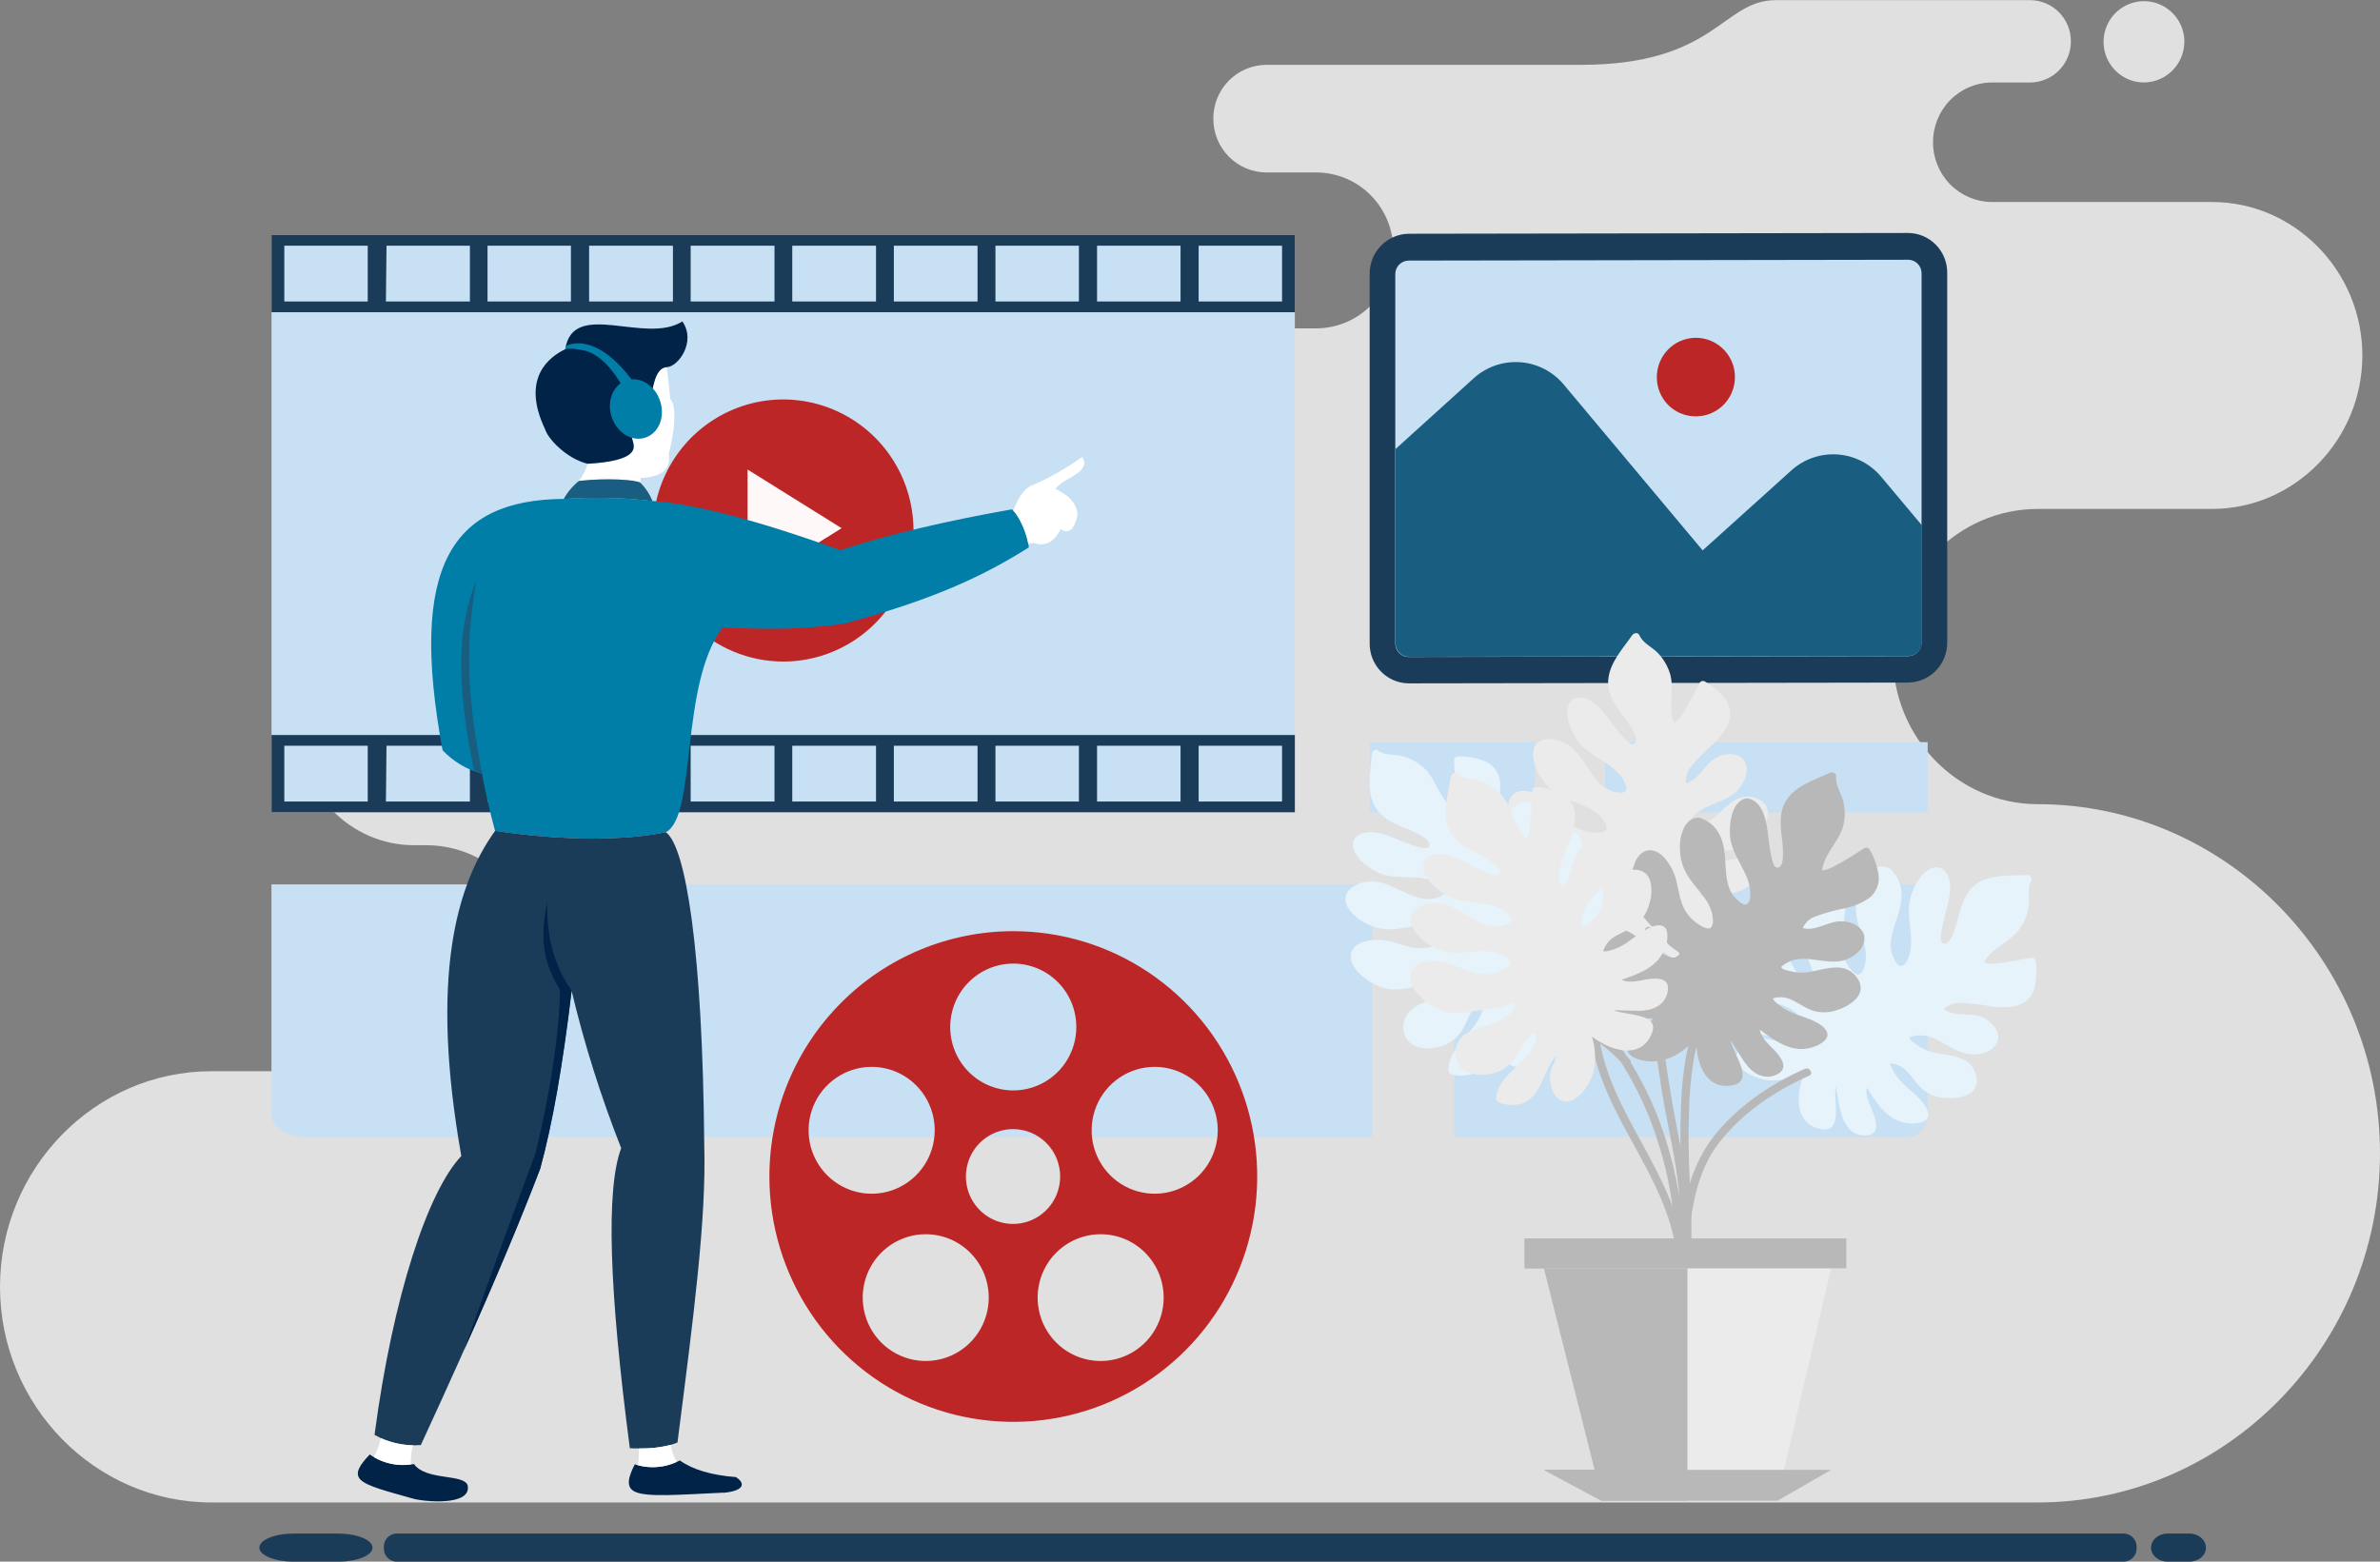 <svg width="320" height="210" viewBox="0 0 320 210" fill="none" xmlns="http://www.w3.org/2000/svg">
<rect x="0" y="0" width="320" height="210" fill="#808080" stroke="none"/>
<g clip-path="url(#clip0_2831_37142)">
<path fill-rule="evenodd" clip-rule="evenodd" d="M291.436 206.224H294.371C295.594 206.224 296.596 207.074 296.596 208.115C296.596 209.171 295.594 210 294.371 210H291.436C290.213 210 289.215 209.15 289.215 208.115C289.215 207.074 290.213 206.224 291.436 206.224Z" fill="#1B3C59"/>
<path fill-rule="evenodd" clip-rule="evenodd" d="M39.457 206.229H45.5C48.02 206.229 50.083 207.074 50.083 208.115C50.083 209.171 48.02 210 45.5 210H39.457C36.932 210 34.869 209.15 34.869 208.115C34.869 207.074 36.932 206.229 39.457 206.229Z" fill="#1B3C59"/>
<path fill-rule="evenodd" clip-rule="evenodd" d="M285.667 206.224H53.186C52.73 206.271 52.311 206.495 52.017 206.848C51.723 207.201 51.577 207.655 51.611 208.115V208.115C51.578 208.573 51.725 209.026 52.019 209.378C52.313 209.73 52.731 209.953 53.186 210H285.667C286.126 209.96 286.552 209.74 286.852 209.387C287.153 209.035 287.304 208.578 287.273 208.115V208.115C287.305 207.651 287.155 207.192 286.854 206.839C286.554 206.485 286.127 206.264 285.667 206.224V206.224Z" fill="#1B3C59"/>
<path fill-rule="evenodd" clip-rule="evenodd" d="M57.459 144.053C61.433 144.014 65.231 142.394 68.021 139.546C70.812 136.699 72.369 132.857 72.352 128.858V128.858C72.369 124.859 70.812 121.016 68.022 118.168C65.231 115.32 61.434 113.699 57.459 113.659H55.663C47.148 113.659 40.176 106.55 40.176 97.857C40.176 89.169 47.148 82.061 55.663 82.061H90.112C90.112 82.061 115.311 80.873 120.141 66.217C124.971 51.561 128.898 44.157 156.58 44.157H177.054C179.797 44.13 182.417 43.013 184.343 41.049C186.269 39.084 187.344 36.433 187.333 33.674V33.674C187.344 30.915 186.269 28.263 184.343 26.299C182.417 24.334 179.797 23.217 177.054 23.19H170.229C168.337 23.171 166.529 22.399 165.2 21.044C163.872 19.688 163.13 17.859 163.137 15.955V15.955C163.128 14.051 163.87 12.221 165.199 10.865C166.528 9.509 168.336 8.738 170.229 8.72H212.516C230.738 8.72 231.541 0.021 238.765 0.021H273.004C274.454 0.037 275.839 0.628 276.857 1.667C277.875 2.706 278.443 4.108 278.438 5.567V5.567C278.439 7.022 277.869 8.419 276.851 9.454C275.834 10.489 274.451 11.077 273.004 11.091H267.78C265.679 11.113 263.671 11.971 262.196 13.477C260.721 14.983 259.897 17.015 259.906 19.129V19.129C259.897 21.243 260.721 23.274 262.196 24.779C263.672 26.284 265.679 27.141 267.78 27.162H297.4C308.524 27.162 317.627 36.452 317.627 47.801C317.627 59.151 308.524 68.44 297.4 68.44H273.98C263.281 68.44 254.525 77.371 254.525 88.293C254.525 99.209 263.281 108.14 273.98 108.14C299.29 108.14 320 129.265 320 155.091C320 180.916 299.29 202.041 273.98 202.041H28.417C12.788 202.041 -2.76006e-05 188.991 -2.76006e-05 173.047C-2.76006e-05 157.103 12.788 144.053 28.417 144.053H57.459V144.053ZM293.699 5.545C293.683 4.468 293.351 3.419 292.745 2.531C292.138 1.642 291.285 0.954 290.29 0.552C289.296 0.151 288.206 0.054 287.158 0.273C286.109 0.493 285.148 1.02 284.396 1.787C283.644 2.555 283.134 3.529 282.931 4.587C282.728 5.645 282.84 6.74 283.253 7.734C283.667 8.729 284.363 9.578 285.255 10.175C286.147 10.772 287.194 11.091 288.265 11.091C288.983 11.085 289.694 10.938 290.355 10.656C291.017 10.374 291.617 9.964 292.121 9.449C292.625 8.934 293.023 8.324 293.293 7.655C293.563 6.985 293.699 6.268 293.693 5.545H293.699Z" fill="#E0E0E0"/>
<path d="M174.098 31.598H36.507V109.228H174.098V31.598Z" fill="#C8E0F4"/>
<path d="M206.4 99.795H184.157V109.223H206.4V99.795Z" fill="#C8E0F4"/>
<path fill-rule="evenodd" clip-rule="evenodd" d="M184.498 118.929H36.497V149.788C36.497 151.499 38.523 152.893 41.001 152.893H184.498V118.929Z" fill="#C8E0F4"/>
<path d="M259.181 99.795H215.823V109.223H259.181V99.795Z" fill="#C8E0F4"/>
<path fill-rule="evenodd" clip-rule="evenodd" d="M259.182 118.929H195.497V152.893H256.62C258.027 152.893 259.182 151.499 259.182 149.788V118.929Z" fill="#C8E0F4"/>
<path fill-rule="evenodd" clip-rule="evenodd" d="M189.364 31.434L256.604 31.329C258.005 31.352 259.34 31.933 260.316 32.945C261.292 33.957 261.83 35.316 261.811 36.726V86.37C261.828 87.782 261.291 89.142 260.315 90.157C259.34 91.172 258.006 91.758 256.604 91.789L189.364 91.894C187.963 91.871 186.628 91.29 185.652 90.278C184.676 89.266 184.138 87.907 184.157 86.497V36.853C184.14 35.441 184.677 34.081 185.653 33.066C186.628 32.051 187.962 31.465 189.364 31.434V31.434Z" fill="#1B3C59"/>
<path fill-rule="evenodd" clip-rule="evenodd" d="M189.365 35.041C188.89 35.052 188.439 35.251 188.109 35.594C187.779 35.937 187.596 36.397 187.601 36.874V86.518C187.596 86.995 187.779 87.454 188.109 87.796C188.44 88.138 188.891 88.336 189.365 88.345L256.604 88.234C257.077 88.222 257.527 88.023 257.856 87.68C258.185 87.337 258.367 86.878 258.362 86.402V36.758C258.367 36.282 258.185 35.823 257.855 35.481C257.526 35.139 257.077 34.941 256.604 34.93L189.365 35.041Z" fill="#C8E0F4"/>
<path fill-rule="evenodd" clip-rule="evenodd" d="M228.927 74.012L210.264 51.73C209.536 50.854 208.64 50.135 207.629 49.615C206.618 49.096 205.513 48.787 204.381 48.707C203.249 48.627 202.112 48.778 201.039 49.151C199.966 49.523 198.979 50.109 198.137 50.875L187.637 60.381V86.497C187.633 86.974 187.816 87.433 188.146 87.775C188.476 88.117 188.927 88.315 189.401 88.324L256.64 88.213C257.114 88.201 257.563 88.002 257.892 87.659C258.221 87.316 258.403 86.857 258.399 86.381V70.637L252.95 64.136C252.222 63.26 251.326 62.541 250.316 62.022C249.306 61.502 248.202 61.193 247.07 61.114C245.938 61.034 244.802 61.184 243.729 61.557C242.657 61.929 241.67 62.515 240.828 63.281L228.927 74.012Z" fill="#195D80"/>
<path d="M174.098 31.598H36.507V41.986H174.098V31.598Z" fill="#1B3C59"/>
<path d="M174.098 98.839H36.507V109.228H174.098V98.839Z" fill="#1B3C59"/>
<path fill-rule="evenodd" clip-rule="evenodd" d="M38.229 33.04H49.443V40.544H38.229V33.04ZM161.163 33.04H172.376V40.544H161.163V33.04V33.04ZM147.514 33.04H158.727V40.544H147.503V33.04H147.514ZM133.864 33.04H145.062V40.544H133.843V33.04H133.864ZM120.215 33.04H131.433V40.544H120.183V33.04H120.215ZM106.565 33.04H117.784V40.544H106.523V33.04H106.565ZM92.916 33.04H104.135V40.544H92.863V33.04H92.916ZM79.266 33.04H90.48V40.544H79.209V33.04H79.266ZM65.617 33.04H76.762V40.544H65.549V33.04H65.617ZM51.968 33.04H63.181V40.544H51.889L51.968 33.04Z" fill="#C8E0F4"/>
<path fill-rule="evenodd" clip-rule="evenodd" d="M38.229 100.281H49.443V107.786H38.229V100.281ZM161.163 100.281H172.376V107.786H161.163V100.281V100.281ZM147.514 100.281H158.727V107.786H147.503V100.281H147.514ZM133.864 100.281H145.062V107.786H133.843V100.281H133.864ZM120.215 100.281H131.433V107.786H120.183V100.281H120.215ZM106.565 100.281H117.784V107.786H106.523V100.281H106.565ZM92.916 100.281H104.135V107.786H92.863V100.281H92.916ZM79.266 100.281H90.48V107.786H79.209V100.281H79.266ZM65.617 100.281H76.762V107.786H65.549V100.281H65.617ZM51.968 100.281H63.181V107.786H51.889L51.968 100.281Z" fill="#C8E0F4"/>
<path fill-rule="evenodd" clip-rule="evenodd" d="M105.305 88.963C108.77 88.963 112.157 87.93 115.038 85.993C117.919 84.057 120.164 81.304 121.49 78.084C122.816 74.864 123.163 71.32 122.487 67.901C121.811 64.483 120.143 61.343 117.693 58.878C115.243 56.413 112.121 54.735 108.723 54.055C105.325 53.375 101.802 53.724 98.601 55.058C95.4 56.392 92.664 58.65 90.739 61.549C88.814 64.447 87.787 67.854 87.787 71.34C87.796 76.011 89.645 80.488 92.928 83.791C96.212 87.094 100.662 88.954 105.305 88.963V88.963Z" fill="#BD2626"/>
<path fill-rule="evenodd" clip-rule="evenodd" d="M100.512 63.138L113.159 71.028L100.512 78.918V63.138Z" fill="#FFF8F8"/>
<path fill-rule="evenodd" clip-rule="evenodd" d="M59.506 100.889C54.908 76.024 60.751 67.22 75.781 67.088C79.76 66.816 83.756 66.908 87.719 67.363C93.131 67.743 101.772 69.903 112.986 73.991C119.286 71.905 127.302 70.035 136.059 68.493C136.962 69.201 138.159 71.799 138.332 73.611C130.924 78.311 123.711 81.068 113.448 83.888C107.201 84.664 104.969 84.643 97.132 84.416C91.357 92.143 93.724 109.677 89.53 111.916C84.102 113.036 75.949 113.136 66.562 111.731C65.89 109.259 65.26 106.492 64.798 104.041C62.78 103.5 60.949 102.409 59.506 100.889V100.889Z" fill="#007EA7"/>
<path fill-rule="evenodd" clip-rule="evenodd" d="M86.102 64.907C85.44 64.516 81.671 64.242 77.844 64.669C78.366 63.978 78.761 63.198 79.009 62.367C85.834 61.971 85.309 60.254 85.125 59.457C84.102 55.712 83.493 53.352 84.564 52.354C85.034 52.611 85.438 52.977 85.742 53.421C86.046 53.865 86.241 54.375 86.312 54.91C86.758 54.693 87.33 54.382 87.44 53.927C87.734 52.491 87.965 49.47 89.629 49.37C89.834 50.727 89.992 52.158 90.112 53.674C90.984 54.519 90.805 57.577 89.908 61.068C90.258 63.078 89.003 64.147 86.144 64.273L86.102 64.907Z" fill="white"/>
<path fill-rule="evenodd" clip-rule="evenodd" d="M85.125 59.457C85.304 60.239 85.808 61.971 79.009 62.367C76.054 61.633 73.623 58.902 73.298 57.74C69.98 50.79 73.906 47.97 76.001 46.956C77.051 40.17 86.753 46.401 91.751 43.222C93.651 45.984 91.157 49.343 89.651 49.37C87.976 49.47 87.755 52.491 87.462 53.927C87.351 54.403 86.779 54.693 86.333 54.91C86.262 54.375 86.067 53.865 85.763 53.421C85.459 52.977 85.055 52.611 84.585 52.353C83.493 53.352 84.102 55.712 85.125 59.457Z" fill="#012348"/>
<path fill-rule="evenodd" clip-rule="evenodd" d="M85.968 57.111L87.645 55.337C81.566 44.108 76.587 46.182 76.082 46.547C76.072 46.564 76.01 46.983 76 47C76.508 46.743 77.285 46.951 78.07 47.041C83.036 47.609 85.968 57.111 85.968 57.111Z" fill="#007EA7"/>
<path fill-rule="evenodd" clip-rule="evenodd" d="M89.519 111.905C92.212 113.796 94.47 127.834 94.69 154.024C94.979 163.852 93.283 176.865 91.089 193.977C89.304 194.748 86.679 194.853 84.684 194.748C81.902 173.512 81.445 159.954 83.519 154.393C80.798 147.499 78.568 140.418 76.846 133.205C75.653 143.267 74.242 151.253 72.615 157.161C69.007 166.618 63.662 179.004 56.582 194.32C54.418 194.499 52.249 194.023 50.356 192.952C52.834 174.214 57.569 160.134 62.026 155.455C57.784 131.509 61.312 119.014 66.573 111.72C75.959 113.125 84.112 113.025 89.519 111.905Z" fill="#1B3C59"/>
<path fill-rule="evenodd" clip-rule="evenodd" d="M97.278 200.721C91.089 201.011 87.052 201.344 85.409 200.615C84.096 200.029 84.464 198.64 85.346 196.918C86.339 197.242 87.387 197.362 88.428 197.272C89.468 197.181 90.48 196.881 91.404 196.39C93.154 197.633 95.668 198.379 98.948 198.629C100.386 199.559 99.882 200.504 97.278 200.742V200.721ZM55.522 201.524C52.078 200.541 49.411 199.892 48.497 198.999C47.584 198.107 48.429 196.939 49.715 195.587C50.571 196.189 51.538 196.612 52.558 196.832C53.578 197.053 54.633 197.066 55.658 196.871C57.233 199.126 62.362 198.175 62.871 199.723C63.496 202.596 56.886 201.93 55.522 201.524Z" fill="#012348"/>
<path fill-rule="evenodd" clip-rule="evenodd" d="M64.068 77.978C62.388 87.553 62.971 94.091 64.808 104.031C64.457 103.925 64.115 103.809 63.758 103.688C61.354 92.111 61.391 84.627 64.068 77.978Z" fill="#195D80"/>
<path fill-rule="evenodd" clip-rule="evenodd" d="M75.308 133.178C73.466 130.01 72.358 127.137 73.581 121.2C73.441 125.908 74.537 129.909 76.867 133.205C75.674 143.267 74.263 151.253 72.636 157.161C70.085 163.85 66.667 171.998 62.383 181.603C65.915 171.621 69.115 162.801 71.985 155.143C74.033 146.693 75.14 139.372 75.308 133.178Z" fill="#012348"/>
<path fill-rule="evenodd" clip-rule="evenodd" d="M55.532 194.367C55.289 195.198 55.194 196.065 55.249 196.929C53.527 197.167 51.776 196.822 50.272 195.946C50.694 195.143 51.01 194.287 51.212 193.401C52.578 193.994 54.044 194.322 55.532 194.367V194.367ZM85.781 197.034C85.869 196.286 85.906 195.533 85.892 194.779C87.34 194.814 88.786 194.652 90.191 194.299C90.29 195.112 90.57 195.891 91.01 196.58C89.372 197.337 87.524 197.498 85.781 197.034V197.034Z" fill="white"/>
<path fill-rule="evenodd" clip-rule="evenodd" d="M77.844 64.669C77.01 65.338 76.313 66.163 75.791 67.099C79.77 66.826 83.766 66.918 87.729 67.373C87.358 66.449 86.805 65.61 86.102 64.907C85.44 64.516 81.671 64.242 77.844 64.669Z" fill="#195D80"/>
<path fill-rule="evenodd" clip-rule="evenodd" d="M136.242 68.672C136.991 66.652 137.908 65.484 138.993 65.171C141.272 64.163 143.442 62.925 145.471 61.474C146.227 62.407 145.624 63.375 143.66 64.379C142.993 64.719 142.392 65.177 141.886 65.731C143.923 66.699 144.913 67.921 144.857 69.396C144.568 70.537 144.201 71.186 143.76 71.355C143.572 71.447 143.358 71.472 143.154 71.426C142.95 71.38 142.767 71.266 142.636 71.102C141.529 73.325 140.096 73.415 138.962 72.993C138.641 73.061 138.536 73.088 138.258 73.162C137.99 71.54 137.051 69.486 136.242 68.672Z" fill="white"/>
<path fill-rule="evenodd" clip-rule="evenodd" d="M227.882 55.987C228.925 56.014 229.952 55.729 230.832 55.166C231.713 54.604 232.407 53.791 232.826 52.83C233.245 51.869 233.37 50.804 233.186 49.772C233.001 48.739 232.514 47.785 231.789 47.032C231.063 46.279 230.13 45.76 229.11 45.542C228.09 45.324 227.028 45.416 226.061 45.807C225.093 46.199 224.263 46.871 223.677 47.739C223.091 48.606 222.775 49.63 222.769 50.679C222.749 52.065 223.277 53.401 224.235 54.397C225.194 55.391 226.505 55.963 227.882 55.987Z" fill="#BD2626"/>
<path fill-rule="evenodd" clip-rule="evenodd" d="M136.242 125.219C142.728 125.219 149.069 127.154 154.462 130.78C159.855 134.405 164.059 139.558 166.541 145.586C169.023 151.615 169.673 158.248 168.407 164.648C167.142 171.048 164.018 176.927 159.432 181.541C154.845 186.155 149.002 189.297 142.64 190.57C136.278 191.843 129.684 191.19 123.692 188.693C117.699 186.195 112.577 181.967 108.974 176.541C105.37 171.116 103.447 164.737 103.447 158.212C103.447 153.879 104.295 149.589 105.943 145.586C107.591 141.583 110.007 137.946 113.052 134.883C116.098 131.819 119.713 129.389 123.692 127.731C127.671 126.073 131.935 125.219 136.242 125.219V125.219ZM136.242 151.837C134.987 151.83 133.759 152.198 132.712 152.893C131.665 153.589 130.847 154.582 130.362 155.747C129.877 156.911 129.746 158.194 129.986 159.432C130.227 160.671 130.827 161.811 131.712 162.706C132.596 163.601 133.725 164.212 134.956 164.461C136.186 164.71 137.462 164.586 138.622 164.104C139.782 163.623 140.773 162.806 141.471 161.757C142.169 160.708 142.542 159.474 142.542 158.212C142.543 156.527 141.881 154.91 140.7 153.716C139.52 152.521 137.917 151.846 136.242 151.837ZM117.201 143.466C115.524 143.465 113.884 143.965 112.489 144.902C111.094 145.838 110.006 147.17 109.364 148.729C108.722 150.288 108.553 152.003 108.88 153.658C109.207 155.313 110.015 156.834 111.201 158.027C112.387 159.22 113.898 160.032 115.543 160.361C117.188 160.69 118.893 160.521 120.443 159.875C121.992 159.228 123.316 158.134 124.248 156.731C125.179 155.328 125.675 153.678 125.674 151.99C125.674 149.73 124.782 147.562 123.193 145.963C121.604 144.364 119.448 143.466 117.201 143.466V143.466ZM124.467 165.97C122.791 165.97 121.153 166.47 119.759 167.406C118.366 168.343 117.28 169.674 116.639 171.232C115.997 172.79 115.83 174.503 116.157 176.157C116.483 177.81 117.29 179.329 118.475 180.521C119.66 181.713 121.17 182.525 122.814 182.854C124.457 183.183 126.161 183.014 127.709 182.369C129.258 181.724 130.581 180.631 131.512 179.23C132.443 177.828 132.94 176.18 132.94 174.494C132.94 172.233 132.047 170.065 130.458 168.467C128.869 166.868 126.714 165.97 124.467 165.97ZM147.986 165.97C146.31 165.97 144.672 166.47 143.278 167.406C141.885 168.343 140.799 169.674 140.158 171.232C139.516 172.79 139.349 174.503 139.676 176.157C140.002 177.81 140.809 179.329 141.994 180.521C143.179 181.713 144.689 182.525 146.333 182.854C147.976 183.183 149.68 183.014 151.228 182.369C152.777 181.724 154.1 180.631 155.031 179.23C155.962 177.828 156.459 176.18 156.459 174.494C156.459 172.233 155.566 170.065 153.977 168.467C152.388 166.868 150.233 165.97 147.986 165.97ZM155.252 143.466C153.574 143.466 151.935 143.967 150.541 144.904C149.146 145.842 148.06 147.174 147.418 148.733C146.776 150.292 146.609 152.007 146.936 153.662C147.264 155.316 148.072 156.836 149.258 158.029C150.445 159.221 151.956 160.033 153.601 160.362C155.246 160.69 156.951 160.521 158.5 159.874C160.049 159.228 161.373 158.134 162.304 156.73C163.235 155.327 163.731 153.678 163.73 151.99C163.73 150.871 163.511 149.762 163.084 148.727C162.658 147.693 162.034 146.753 161.246 145.961C160.459 145.17 159.524 144.542 158.496 144.114C157.467 143.686 156.365 143.466 155.252 143.466V143.466ZM136.242 129.577C134.565 129.576 132.925 130.075 131.53 131.012C130.135 131.949 129.047 133.281 128.405 134.839C127.763 136.398 127.594 138.114 127.921 139.769C128.248 141.424 129.056 142.944 130.242 144.137C131.428 145.33 132.939 146.143 134.584 146.471C136.229 146.8 137.934 146.631 139.484 145.985C141.033 145.339 142.357 144.245 143.289 142.841C144.22 141.438 144.716 139.788 144.715 138.101C144.715 135.84 143.823 133.672 142.234 132.073C140.644 130.475 138.489 129.577 136.242 129.577Z" fill="#BD2626"/>
<path fill-rule="evenodd" clip-rule="evenodd" d="M231.814 93.796C231.091 92.934 230.222 92.208 229.247 91.651C229.186 91.613 229.118 91.588 229.047 91.578C228.976 91.567 228.903 91.572 228.834 91.59C228.765 91.609 228.7 91.642 228.644 91.687C228.587 91.732 228.541 91.788 228.507 91.852C227.777 93.225 227.105 94.614 226.271 95.913C226.004 96.384 225.664 96.809 225.263 97.17C225.212 97.201 225.16 97.228 225.105 97.25C225.041 97.146 224.992 97.034 224.958 96.917C224.313 94.915 225.105 92.766 224.586 90.743C224.269 89.628 223.681 88.609 222.874 87.78C222.045 86.941 220.937 86.544 220.412 85.404C220.381 85.33 220.33 85.266 220.265 85.219C220.201 85.173 220.124 85.145 220.044 85.14H219.934C219.84 85.149 219.748 85.178 219.666 85.225C219.584 85.273 219.512 85.337 219.457 85.414C218.265 87.141 216.58 88.937 216.27 91.108C215.981 93.025 217.01 94.63 218.123 96.088C218.669 96.794 219.16 97.541 219.593 98.322C219.819 98.744 220.218 99.515 219.803 99.954C219.388 100.392 218.711 99.61 218.365 99.246C217.68 98.497 217.044 97.705 216.459 96.875C215.451 95.517 213.834 93.5 211.944 93.859C211.109 94.023 210.773 94.915 210.726 95.644C210.658 96.875 211.251 98.163 211.834 99.167C213.167 101.464 215.876 102.124 217.609 103.983C218.002 104.39 219.105 105.853 218.475 106.455C218.254 106.656 217.745 106.592 217.488 106.561C216.819 106.466 216.182 106.212 215.629 105.821C213.666 104.295 212.952 101.654 210.905 100.207C210.42 99.859 209.87 99.613 209.288 99.483C208.706 99.353 208.104 99.343 207.519 99.452C207.104 99.574 206.743 99.833 206.491 100.186C206.24 100.539 206.114 100.967 206.133 101.401C206.162 102.487 206.503 103.542 207.114 104.437C207.719 105.47 208.58 106.327 209.613 106.925C211.687 108.119 214.338 108.277 215.698 110.448C215.814 110.595 215.901 110.764 215.952 110.946C216.003 111.127 216.019 111.317 215.997 111.504C215.923 111.784 215.524 111.879 215.293 111.926C214.12 112.081 212.928 111.85 211.897 111.266C210.763 110.669 209.944 109.566 209.078 108.652C208.215 107.664 207.106 106.926 205.865 106.513C204.925 106.217 203.765 106.265 203.182 107.142C202.599 108.018 202.741 109.032 202.962 109.914C203.282 111.103 203.873 112.201 204.689 113.12C205.545 114.113 206.878 114.662 208.085 115.074C209.293 115.486 210.632 115.766 211.865 116.22C212.164 116.348 212.481 116.428 212.805 116.458C213.185 116.462 213.565 116.5 213.939 116.569C214.259 116.648 214.049 116.991 213.939 117.213C213.687 117.778 212.889 117.741 212.364 117.778C211.839 117.815 211.393 117.952 210.899 117.952C210.336 117.929 209.774 117.865 209.219 117.762C208.121 117.501 206.978 117.49 205.875 117.731C205.362 117.914 204.908 118.232 204.559 118.653C204.211 119.074 203.982 119.582 203.896 120.123C203.502 122.357 205.996 123.725 207.833 124.01C208.977 124.179 210.143 123.946 211.136 123.35C212.417 122.621 213.425 121.554 214.91 121.364C214.957 121.656 214.922 121.954 214.809 122.227C214.695 122.499 214.509 122.735 214.27 122.906C213.471 123.47 212.584 123.895 211.645 124.163C209.928 124.813 207.398 125.394 206.479 127.184C206.417 127.288 206.392 127.411 206.41 127.531C206.427 127.651 206.485 127.762 206.574 127.844C207.339 128.67 208.368 129.199 209.482 129.339C210.439 129.349 211.373 129.041 212.138 128.462C213.514 127.533 214.705 126.101 216.259 125.457C215.992 125.855 215.65 126.196 215.251 126.46C214.518 127.065 214.024 127.914 213.86 128.853C213.54 130.284 214.028 131.842 215.703 131.842C216.631 131.772 217.523 131.457 218.291 130.928C219.149 130.385 219.868 129.647 220.391 128.774C221.04 127.69 221.467 126.487 221.646 125.235C223.042 127.971 226.076 130.833 228.943 128.473C231.394 126.445 227.368 124.887 225.793 123.302C226.103 123.44 226.407 123.598 226.701 123.741C227.525 124.163 228.334 124.638 229.2 124.998C230.817 125.658 232.633 125.594 233.605 123.915C234.439 122.484 232.702 121.802 231.641 121.491C230.775 121.221 229.153 120.963 228.528 120.075C230.665 120.297 233.048 120.577 234.886 119.32C235.72 118.755 236.723 117.683 236.823 116.616C236.912 115.766 235.972 115.449 235.3 115.386C233.484 115.201 231.709 116.014 229.883 115.956C229.443 115.943 229.005 115.89 228.575 115.798C228.411 115.761 228.251 115.708 228.098 115.639C228.045 115.607 227.982 115.576 227.94 115.544C227.953 115.509 227.973 115.477 227.998 115.449C228.169 115.267 228.363 115.109 228.575 114.979C229.029 114.677 229.551 114.495 230.093 114.451C231.142 114.324 232.192 114.451 233.274 114.277C234.434 114.038 235.476 113.404 236.224 112.481C236.99 111.691 237.503 110.688 237.699 109.603C237.815 108.472 237.143 107.733 236.125 107.337C233.347 106.281 231.725 109.164 229.751 110.469C229.206 110.805 228.618 111.064 228.003 111.24C227.762 111.303 227.042 111.557 226.806 111.367C226.664 111.24 227.142 110.485 227.226 110.342C227.616 109.721 228.159 109.212 228.801 108.863C230.45 107.902 232.476 107.622 233.773 106.112C234.634 105.119 235.306 103.439 234.471 102.24C233.636 101.042 231.599 101.295 230.481 102.05C229.074 102.996 228.381 104.886 226.675 105.325C226.629 104.918 226.669 104.506 226.792 104.115C226.915 103.725 227.118 103.365 227.389 103.059C228.229 102.058 229.143 101.122 230.124 100.26C231.089 99.426 231.869 98.397 232.413 97.239C232.628 96.664 232.686 96.041 232.581 95.435C232.476 94.829 232.211 94.263 231.814 93.796V93.796Z" fill="#EBEBEB"/>
<path fill-rule="evenodd" clip-rule="evenodd" d="M273.619 132.613C273.839 131.509 273.871 130.375 273.713 129.26C273.69 129.115 273.612 128.985 273.495 128.898C273.379 128.81 273.233 128.771 273.088 128.79C271.571 129.075 270.059 129.386 268.526 129.545C267.995 129.622 267.454 129.612 266.925 129.513C266.871 129.497 266.818 129.476 266.768 129.45C266.765 129.439 266.765 129.428 266.768 129.418C266.806 129.306 266.861 129.201 266.93 129.106C268.096 127.342 270.259 126.651 271.519 124.982C272.199 124.051 272.63 122.96 272.768 121.813C272.92 120.63 272.537 119.516 273.109 118.396C273.319 117.989 272.889 117.625 272.511 117.657C270.411 117.783 267.98 117.561 266.085 118.634C264.411 119.611 263.796 121.433 263.334 123.197C263.129 124.065 262.859 124.916 262.526 125.742C262.326 126.186 261.959 126.973 261.371 126.909C260.783 126.846 260.967 125.853 261.03 125.325C261.197 124.322 261.421 123.329 261.702 122.352C262.122 120.73 262.752 118.201 261.261 116.922C260.62 116.394 259.728 116.643 259.103 117.081C258.121 117.773 257.47 119.03 257.05 120.118C256.084 122.605 257.245 125.151 256.877 127.67C256.798 128.251 256.352 130.009 255.475 129.888C255.181 129.856 254.919 129.397 254.788 129.164C254.442 128.581 254.243 127.921 254.21 127.242C254.21 124.76 255.822 122.558 255.67 120.038C255.606 118.826 255.071 117.688 254.179 116.87C253.821 116.621 253.392 116.498 252.958 116.521C252.524 116.544 252.109 116.711 251.78 116.996C250.949 117.689 250.33 118.605 249.995 119.637C249.566 120.76 249.432 121.975 249.606 123.165C249.958 125.526 251.465 127.696 250.619 130.147C250.576 130.329 250.496 130.501 250.386 130.652C250.277 130.803 250.138 130.931 249.979 131.029C249.716 131.156 249.401 130.902 249.213 130.744C248.37 129.91 247.817 128.824 247.638 127.649C247.412 126.371 247.753 125.05 247.937 123.793C248.167 122.497 248.059 121.163 247.622 119.922C247.27 119.009 246.519 118.132 245.464 118.206C244.493 118.269 243.721 119.024 243.165 119.79C242.435 120.775 241.946 121.918 241.737 123.128C241.485 124.417 241.873 125.816 242.304 127.026C242.734 128.235 243.354 129.45 243.753 130.722C243.832 131.041 243.963 131.345 244.141 131.62C244.38 131.919 244.589 132.241 244.766 132.581C244.902 132.893 244.509 132.925 244.241 132.988C243.653 133.115 243.191 132.46 242.808 132.08C242.425 131.699 242.083 131.42 241.758 131.023C241.427 130.564 241.13 130.08 240.871 129.576C240.319 128.599 239.752 127.564 238.818 126.904C238.36 126.61 237.831 126.445 237.288 126.428C236.744 126.412 236.206 126.543 235.731 126.809C233.736 127.892 234.214 130.707 235.133 132.344C235.715 133.348 236.618 134.124 237.694 134.546C239.065 135.074 240.508 135.238 241.574 136.31C241.375 136.518 241.123 136.668 240.845 136.742C240.568 136.817 240.275 136.813 239.999 136.733C239.056 136.469 238.167 136.038 237.374 135.46C235.799 134.514 233.794 132.867 231.825 133.257C231.707 133.271 231.596 133.325 231.512 133.411C231.428 133.496 231.376 133.608 231.363 133.728C231.191 134.845 231.416 135.988 231.998 136.954C232.587 137.714 233.405 138.261 234.329 138.512C235.904 139.04 237.757 139.077 239.222 139.896C238.747 139.948 238.267 139.894 237.815 139.738C236.893 139.528 235.926 139.663 235.096 140.118C233.773 140.746 232.865 142.098 233.888 143.419C234.521 144.109 235.323 144.619 236.214 144.897C237.166 145.25 238.189 145.37 239.196 145.246C240.442 145.083 241.644 144.676 242.734 144.047C241.459 146.852 241.107 151.003 244.724 151.821C247.821 152.481 246.54 148.346 246.798 146.096C246.892 146.424 246.955 146.772 247.018 147.084C247.197 148.013 247.328 148.943 247.585 149.835C248.073 151.536 249.239 152.92 251.144 152.656C252.793 152.418 252.247 150.638 251.832 149.603C251.507 148.753 250.724 147.29 251.018 146.249C252.163 148.108 253.418 150.136 255.533 150.828C256.483 151.129 257.953 151.256 258.846 150.686C259.576 150.216 259.234 149.286 258.846 148.721C257.864 147.163 256.137 146.265 255.05 144.771C254.784 144.423 254.554 144.05 254.363 143.656C254.286 143.506 254.224 143.349 254.179 143.186C254.179 143.139 254.179 143.044 254.179 142.996C254.21 142.994 254.242 142.994 254.273 142.996C254.521 143.023 254.764 143.08 254.998 143.165C255.519 143.334 255.991 143.632 256.368 144.031C257.108 144.787 257.665 145.716 258.468 146.44C259.37 147.21 260.513 147.638 261.696 147.649C262.782 147.77 263.879 147.562 264.846 147.052C265.791 146.455 265.965 145.468 265.644 144.412C264.762 141.581 261.507 142.083 259.266 141.327C258.671 141.096 258.108 140.789 257.591 140.414C257.381 140.255 256.741 139.849 256.746 139.547C256.746 139.378 257.633 139.268 257.796 139.252C258.511 139.171 259.235 139.278 259.896 139.563C261.665 140.287 263.14 141.708 265.146 141.797C266.453 141.861 268.175 141.359 268.595 139.944C269.015 138.528 267.545 137.113 266.28 136.685C264.678 136.157 262.762 136.764 261.355 135.713C261.641 135.42 261.987 135.193 262.368 135.046C262.75 134.899 263.158 134.837 263.565 134.863C264.872 134.909 266.174 135.05 267.461 135.285C268.703 135.542 269.986 135.52 271.22 135.222C271.821 135.055 272.365 134.723 272.789 134.262C273.213 133.801 273.5 133.23 273.619 132.613V132.613Z" fill="#E6F3FA"/>
<path fill-rule="evenodd" clip-rule="evenodd" d="M199.318 102.235C198.261 101.864 197.146 101.685 196.027 101.707C195.884 101.715 195.749 101.778 195.652 101.884C195.554 101.989 195.5 102.128 195.502 102.272C195.581 103.814 195.722 105.372 195.67 106.914C195.677 107.451 195.599 107.986 195.439 108.499C195.439 108.499 195.376 108.594 195.355 108.636C195.239 108.595 195.132 108.532 195.04 108.451C193.465 107.067 193.04 104.818 191.559 103.355C190.718 102.565 189.695 101.997 188.583 101.702C187.438 101.401 186.283 101.638 185.249 100.931C184.882 100.661 184.462 101.057 184.435 101.432C184.299 103.545 183.779 105.948 184.619 107.96C185.354 109.756 187.065 110.601 188.761 111.298C189.592 111.599 190.394 111.977 191.155 112.428C191.575 112.682 192.31 113.152 192.168 113.722C192.026 114.292 191.05 114.002 190.593 113.859C189.622 113.563 188.668 113.211 187.737 112.803C186.189 112.175 183.779 111.261 182.335 112.549C181.711 113.146 181.858 114.06 182.209 114.72C182.766 115.776 183.931 116.611 184.955 117.176C187.27 118.433 189.932 117.614 192.383 118.306C192.935 118.449 194.625 119.125 194.389 119.975C194.305 120.26 193.838 120.477 193.591 120.572C192.974 120.85 192.295 120.959 191.622 120.889C189.16 120.603 187.197 118.718 184.698 118.528C183.5 118.453 182.32 118.849 181.406 119.632C181.113 119.954 180.936 120.366 180.902 120.801C180.869 121.237 180.982 121.671 181.222 122.035C181.811 122.946 182.637 123.677 183.611 124.147C184.658 124.715 185.835 124.997 187.023 124.966C189.412 124.918 191.748 123.677 194.048 124.839C194.4 124.978 194.686 125.248 194.846 125.594C194.924 125.879 194.636 126.165 194.452 126.318C193.523 127.056 192.385 127.476 191.202 127.517C189.927 127.58 188.661 127.073 187.449 126.73C186.201 126.333 184.871 126.278 183.595 126.571C182.645 126.793 181.684 127.422 181.621 128.488C181.558 129.465 182.209 130.347 182.86 130.976C183.736 131.834 184.801 132.471 185.968 132.835C187.207 133.242 188.646 133.02 189.879 132.756C191.113 132.492 192.415 132.016 193.712 131.795C194.034 131.746 194.347 131.65 194.641 131.509C194.968 131.297 195.321 131.128 195.691 131.008C195.995 130.913 195.985 131.293 196.016 131.536C196.079 132.148 195.371 132.544 194.966 132.84C194.562 133.136 194.21 133.506 193.796 133.754C193.304 134.026 192.792 134.258 192.263 134.446C191.239 134.889 190.137 135.312 189.375 136.162C189.026 136.582 188.797 137.089 188.713 137.63C188.629 138.17 188.692 138.724 188.898 139.231C189.706 141.343 192.536 141.243 194.273 140.519C195.34 140.081 196.219 139.279 196.757 138.254C197.486 136.965 197.806 135.534 198.988 134.604C199.175 134.828 199.295 135.1 199.335 135.39C199.375 135.68 199.333 135.975 199.213 136.241C198.829 137.141 198.296 137.97 197.638 138.692C196.489 140.128 194.63 141.919 194.746 143.947C194.753 144.068 194.797 144.183 194.873 144.278C194.948 144.372 195.05 144.441 195.166 144.475C196.248 144.774 197.398 144.69 198.426 144.237C199.25 143.757 199.891 143.013 200.248 142.125C200.962 140.63 201.25 138.776 202.243 137.419C202.224 137.899 202.108 138.37 201.901 138.803C201.581 139.701 201.592 140.685 201.933 141.575C202.384 142.959 203.602 144.026 205.041 143.16C205.798 142.621 206.402 141.893 206.794 141.047C207.255 140.136 207.5 139.129 207.508 138.106C207.508 136.836 207.256 135.579 206.768 134.409C209.366 136.046 213.43 136.928 214.685 133.405C215.734 130.416 211.493 131.171 209.314 130.622C209.65 130.575 209.991 130.543 210.322 130.527C211.251 130.464 212.18 130.448 213.11 130.305C214.832 130.036 216.354 129.032 216.333 127.136C216.307 125.473 214.48 125.784 213.398 126.08C212.527 126.297 210.994 126.899 210.002 126.455C211.96 125.563 214.133 124.57 215.073 122.542C215.514 121.612 215.818 120.165 215.362 119.22C214.989 118.433 214.034 118.655 213.425 118.935C211.766 119.721 210.658 121.327 209.062 122.241C208.683 122.463 208.279 122.64 207.86 122.769C207.705 122.827 207.545 122.87 207.382 122.896C207.319 122.904 207.256 122.904 207.193 122.896C207.182 122.859 207.182 122.821 207.193 122.785C207.242 122.542 207.329 122.308 207.45 122.093C207.685 121.598 208.034 121.167 208.469 120.836C209.319 120.192 210.296 119.78 211.094 119.04C211.962 118.24 212.531 117.165 212.705 115.993C212.967 114.916 212.896 113.785 212.501 112.75C212.033 111.726 211.062 111.43 210.023 111.615C207.099 112.143 207.177 115.454 206.143 117.593C205.855 118.16 205.484 118.68 205.041 119.135C204.873 119.341 204.384 119.922 204.08 119.89C203.907 119.859 203.917 118.966 203.922 118.792C203.936 118.06 204.137 117.343 204.505 116.711C205.44 115.048 207.015 113.743 207.366 111.773C207.592 110.484 207.319 108.689 205.98 108.076C204.563 107.448 203.041 108.768 202.463 109.999C201.744 111.509 202.101 113.505 200.888 114.778C200.636 114.452 200.456 114.076 200.36 113.674C200.264 113.272 200.254 112.855 200.332 112.449C200.537 111.154 200.844 109.877 201.25 108.631C201.653 107.421 201.796 106.14 201.67 104.87C201.554 104.257 201.273 103.688 200.859 103.224C200.444 102.759 199.912 102.417 199.318 102.235V102.235Z" fill="#E6F3FA"/>
<path fill-rule="evenodd" clip-rule="evenodd" d="M252.546 117.43C252.354 116.313 251.965 115.239 251.396 114.261C251.362 114.198 251.315 114.143 251.258 114.099C251.201 114.055 251.136 114.023 251.067 114.005C250.998 113.987 250.926 113.984 250.855 113.995C250.784 114.006 250.717 114.032 250.656 114.071C249.344 114.873 248.068 115.755 246.693 116.447C246.228 116.724 245.721 116.921 245.191 117.028H245.023C245.023 117.028 245.023 117.028 245.023 116.996C245.022 116.881 245.034 116.766 245.06 116.653C245.501 114.572 247.249 113.125 247.816 111.113C248.105 109.994 248.105 108.82 247.816 107.701C247.517 106.55 246.766 105.642 246.866 104.395C246.913 103.941 246.383 103.767 246.047 103.909C244.146 104.823 241.795 105.494 240.44 107.242C239.238 108.752 239.332 110.675 239.558 112.497C239.686 113.371 239.744 114.254 239.731 115.137C239.705 115.639 239.658 116.521 239.091 116.664C238.524 116.806 238.314 115.813 238.198 115.322C237.981 114.326 237.825 113.317 237.731 112.301C237.526 110.638 237.159 108.076 235.327 107.443C234.524 107.142 233.794 107.744 233.379 108.372C232.718 109.381 232.576 110.796 232.586 111.958C232.586 114.63 234.608 116.569 235.211 119.035C235.343 119.621 235.568 121.427 234.728 121.633C234.429 121.713 234.025 121.38 233.82 121.221C233.289 120.8 232.866 120.257 232.586 119.637C231.647 117.34 232.35 114.694 231.284 112.396C230.781 111.304 229.867 110.457 228.744 110.041C227.841 109.756 227.043 110.289 226.565 111.044C226.044 111.995 225.805 113.077 225.877 114.16C225.885 115.36 226.206 116.536 226.806 117.572C228.003 119.653 230.198 121.1 230.308 123.693C230.356 124.066 230.262 124.443 230.046 124.749C229.841 124.95 229.447 124.823 229.221 124.749C228.127 124.289 227.208 123.49 226.596 122.468C225.924 121.38 225.756 120.012 225.462 118.771C225.209 117.483 224.618 116.287 223.751 115.306C223.084 114.583 222.066 114.049 221.126 114.488C220.186 114.926 219.803 115.908 219.551 116.785C219.243 117.978 219.209 119.226 219.451 120.435C219.693 121.713 220.57 122.89 221.404 123.836C222.239 124.781 223.273 125.705 224.113 126.73C224.309 126.992 224.54 127.225 224.801 127.422C225.131 127.614 225.443 127.835 225.735 128.082C225.966 128.304 225.62 128.489 225.41 128.647C224.917 128.996 224.224 128.552 223.751 128.335C223.279 128.119 222.827 127.987 222.407 127.733C221.929 127.434 221.475 127.098 221.047 126.73C220.181 126.038 219.273 125.283 218.16 125.013C217.627 124.913 217.077 124.958 216.568 125.144C216.058 125.33 215.607 125.649 215.262 126.07C213.797 127.813 215.262 130.252 216.737 131.43C217.64 132.153 218.765 132.538 219.919 132.518C221.399 132.55 222.796 132.143 224.166 132.724C224.063 132.997 223.885 133.235 223.652 133.41C223.42 133.585 223.143 133.69 222.853 133.712C221.886 133.811 220.908 133.738 219.966 133.495C218.155 133.194 215.682 132.439 213.992 133.495C213.89 133.56 213.811 133.656 213.767 133.769C213.723 133.882 213.715 134.006 213.745 134.124C213.99 135.226 214.615 136.206 215.509 136.891C216.337 137.374 217.299 137.572 218.249 137.456C219.903 137.361 221.646 136.717 223.315 136.954C222.886 137.164 222.417 137.281 221.94 137.298C221.005 137.454 220.156 137.941 219.546 138.671C218.554 139.754 218.207 141.343 219.646 142.193C220.49 142.595 221.422 142.777 222.355 142.722C223.366 142.67 224.353 142.396 225.247 141.919C226.35 141.308 227.318 140.477 228.093 139.479C227.935 142.563 229.143 146.577 232.817 145.964C235.967 145.436 233.227 142.077 232.649 139.891C232.859 140.176 233.038 140.456 233.216 140.741C233.741 141.528 234.177 142.325 234.749 143.086C235.799 144.486 237.421 145.336 239.091 144.39C240.535 143.54 239.369 142.093 238.613 141.275C237.994 140.614 236.729 139.542 236.629 138.475C238.356 139.764 240.304 141.195 242.498 141.053C243.501 140.989 244.913 140.551 245.522 139.685C246.047 138.977 245.375 138.254 244.829 137.847C243.343 136.791 241.406 136.585 239.847 135.613C239.478 135.372 239.127 135.104 238.797 134.81C238.673 134.701 238.56 134.579 238.461 134.446C238.425 134.387 238.395 134.326 238.372 134.261C238.372 134.261 238.429 134.229 238.461 134.229C238.701 134.155 238.95 134.112 239.201 134.103C239.742 134.069 240.283 134.17 240.776 134.398C241.753 134.826 242.603 135.486 243.611 135.861C244.732 136.236 245.947 136.215 247.055 135.803C248.111 135.499 249.056 134.892 249.774 134.055C250.43 133.141 250.226 132.154 249.564 131.319C247.695 129.006 244.839 130.67 242.488 130.791C241.851 130.804 241.215 130.731 240.598 130.575C240.346 130.511 239.611 130.369 239.5 130.083C239.432 129.909 240.22 129.503 240.367 129.407C241.015 129.072 241.738 128.91 242.467 128.937C244.372 128.937 246.267 129.693 248.152 129.064C249.38 128.621 250.777 127.522 250.677 126.059C250.541 124.501 248.661 123.809 247.323 123.889C245.632 123.984 244.078 125.256 242.388 124.802C242.551 124.43 242.791 124.096 243.092 123.823C243.392 123.55 243.746 123.344 244.131 123.218C245.363 122.771 246.626 122.418 247.911 122.162C249.158 121.933 250.343 121.44 251.386 120.714C251.857 120.324 252.214 119.812 252.419 119.234C252.623 118.655 252.667 118.031 252.546 117.43Z" fill="#B8B8B8"/>
<path fill-rule="evenodd" clip-rule="evenodd" d="M244.446 106.751C243.816 109.534 243.264 112.338 242.466 115.058C241.681 117.841 240.479 120.487 238.902 122.906C235.61 127.971 231.421 132.344 228.035 137.335C227.979 137.411 227.948 137.504 227.948 137.599C227.948 137.694 227.979 137.786 228.035 137.863C227.417 139.132 226.977 140.481 226.728 141.871C226.3 144.241 226.061 146.641 226.014 149.049C225.893 151.98 225.919 154.89 226.05 157.816C226.208 161.243 226.439 164.681 226.292 168.119C226.292 168.336 226.292 168.526 226.26 168.732C226.224 169.44 227.31 169.44 227.358 168.732C227.483 165.369 227.426 162.002 227.19 158.645C227.043 155.661 226.98 152.687 227.09 149.666C227.128 147.36 227.324 145.059 227.678 142.78C228.035 140.704 228.607 138.343 230.161 136.833C230.253 136.745 230.31 136.626 230.321 136.499C230.333 136.372 230.298 136.245 230.224 136.141C233.374 131.816 237.049 127.834 239.957 123.339C241.495 120.925 242.682 118.302 243.48 115.549C244.309 112.766 244.86 109.904 245.501 107.099C245.669 106.339 244.603 106.059 244.446 106.751Z" fill="#B8B8B8"/>
<path fill-rule="evenodd" clip-rule="evenodd" d="M226.538 168.901C225.945 163.525 223.488 158.708 220.942 154.055C218.396 149.402 215.766 144.723 214.994 139.426C214.889 138.718 213.834 139.014 213.944 139.706C215.493 150.295 224.27 158.19 225.462 168.901C225.52 169.598 226.612 169.598 226.538 168.901Z" fill="#B8B8B8"/>
<path fill-rule="evenodd" clip-rule="evenodd" d="M242.671 143.736C237.946 145.795 233.374 148.959 230.224 153.062C228.585 155.284 227.436 157.832 226.854 160.535C226.573 157.745 226.145 154.972 225.573 152.228C224.325 145.839 223.396 139.391 222.79 132.909C222.556 130.332 222.381 127.747 222.265 125.156C222.223 124.448 221.131 124.448 221.163 125.156C221.523 132.329 222.277 139.477 223.42 146.566C224.171 151.378 225.436 156.115 225.798 160.974C225.384 158.352 224.772 155.765 223.966 153.237C222.839 149.613 221.264 146.146 219.278 142.917C219.285 142.84 219.276 142.762 219.252 142.688C219.227 142.615 219.188 142.547 219.136 142.489C218.995 142.352 218.863 142.193 218.722 142.035C218.228 141.28 217.703 140.556 217.147 139.833C217.099 139.77 217.037 139.721 216.966 139.689C216.894 139.657 216.816 139.644 216.739 139.65C216.661 139.657 216.586 139.682 216.52 139.725C216.455 139.768 216.402 139.827 216.365 139.896C215.52 139.234 214.614 138.654 213.661 138.164C211.409 137.002 208.6 136.231 207.513 133.648C207.24 133.004 206.296 133.574 206.569 134.219C207.65 136.78 210.243 137.725 212.558 138.84C214.572 139.805 216.389 141.141 217.913 142.78C220.073 146.168 221.769 149.835 222.953 153.68C224.452 158.321 225.236 163.166 225.279 168.045V168.13C225.266 168.206 225.271 168.284 225.292 168.358C225.313 168.432 225.349 168.501 225.399 168.559C225.449 168.618 225.511 168.664 225.581 168.696C225.651 168.728 225.727 168.744 225.804 168.743C225.858 168.857 225.949 168.95 226.061 169.007C226.174 169.065 226.302 169.083 226.426 169.06C226.55 169.036 226.662 168.972 226.746 168.877C226.83 168.783 226.881 168.663 226.89 168.537C227.289 163.313 227.877 157.837 231.206 153.575C234.282 149.645 238.729 146.64 243.249 144.655C243.863 144.396 243.338 143.45 242.671 143.736Z" fill="#B8B8B8"/>
<path fill-rule="evenodd" clip-rule="evenodd" d="M209.829 106.64C208.804 106.178 207.709 105.897 206.59 105.811C206.516 105.803 206.442 105.811 206.373 105.835C206.303 105.858 206.238 105.895 206.184 105.945C206.129 105.995 206.086 106.056 206.056 106.124C206.027 106.191 206.012 106.265 206.012 106.339C205.933 107.881 205.918 109.434 205.723 110.976C205.682 111.512 205.555 112.038 205.345 112.534C205.345 112.534 205.267 112.645 205.24 112.676C205.214 112.708 205.24 112.676 205.24 112.676C205.133 112.618 205.04 112.537 204.967 112.439C203.524 110.912 203.319 108.636 201.996 107.031C201.237 106.16 200.273 105.493 199.193 105.092C198.074 104.702 196.909 104.828 195.948 104.01C195.597 103.724 195.15 104.057 195.087 104.416C194.751 106.529 193.99 108.853 194.636 110.96C195.198 112.819 196.825 113.828 198.442 114.657C199.236 115.051 199.996 115.51 200.715 116.03C201.109 116.31 201.797 116.843 201.597 117.414C201.398 117.984 200.468 117.567 199.996 117.414C199.062 117.025 198.149 116.588 197.261 116.104C195.78 115.317 193.47 114.171 191.911 115.317C191.223 115.845 191.297 116.764 191.575 117.461C192.032 118.591 193.108 119.505 194.069 120.165C196.258 121.66 198.988 121.079 201.356 122.003C201.881 122.209 203.508 123.059 203.193 123.878C203.083 124.158 202.594 124.316 202.342 124.38C201.703 124.592 201.021 124.641 200.358 124.522C197.933 123.994 196.158 121.913 193.68 121.485C192.495 121.295 191.282 121.578 190.3 122.272C189.98 122.568 189.767 122.961 189.694 123.391C189.621 123.821 189.691 124.264 189.895 124.649C190.385 125.599 191.131 126.392 192.048 126.936C193.036 127.599 194.176 127.999 195.36 128.098C197.749 128.256 200.18 127.263 202.358 128.626C202.699 128.792 202.961 129.086 203.088 129.444C203.135 129.73 202.815 129.972 202.626 130.12C201.638 130.776 200.463 131.086 199.282 131.002C198.006 130.939 196.788 130.31 195.607 129.856C194.398 129.345 193.078 129.154 191.775 129.302C190.814 129.46 189.806 129.994 189.633 131.034C189.46 132.074 190.037 132.935 190.625 133.643C191.42 134.578 192.421 135.312 193.549 135.787C194.736 136.315 196.174 136.241 197.444 136.099C198.715 135.956 200.038 135.597 201.35 135.502C201.675 135.489 201.995 135.419 202.295 135.296C202.631 135.13 202.983 134.999 203.345 134.905C203.671 134.842 203.618 135.233 203.623 135.486C203.623 136.099 202.883 136.432 202.426 136.696C201.97 136.96 201.623 137.266 201.177 137.482C200.666 137.699 200.14 137.876 199.602 138.011C198.552 138.338 197.408 138.671 196.568 139.426C196.182 139.813 195.907 140.297 195.771 140.827C195.635 141.358 195.644 141.916 195.796 142.442C196.4 144.644 199.229 144.802 201.02 144.269C202.123 143.914 203.074 143.194 203.718 142.225C204.558 141.01 205.02 139.627 206.29 138.824C206.454 139.066 206.547 139.349 206.557 139.642C206.567 139.935 206.495 140.224 206.348 140.477C205.876 141.333 205.266 142.104 204.542 142.759C203.272 144.079 201.235 145.684 201.167 147.697C201.153 147.819 201.182 147.943 201.249 148.046C201.316 148.149 201.417 148.225 201.534 148.262C202.577 148.672 203.729 148.706 204.794 148.357C205.662 147.946 206.374 147.262 206.821 146.408C207.671 144.992 208.133 143.17 209.256 141.908C209.193 142.388 209.029 142.849 208.773 143.26C208.377 144.129 208.297 145.111 208.548 146.033C208.868 147.448 209.97 148.642 211.488 147.918C212.3 147.458 212.973 146.785 213.435 145.97C213.978 145.116 214.315 144.147 214.417 143.139C214.542 141.878 214.415 140.605 214.044 139.394C216.475 141.248 220.438 142.563 222.008 139.157C223.363 136.278 219.063 136.622 216.937 135.872C217.272 135.843 217.609 135.843 217.945 135.872C218.885 135.872 219.814 135.961 220.743 135.914C222.486 135.819 224.098 134.99 224.26 133.036C224.402 131.388 222.549 131.525 221.446 131.684C220.554 131.842 218.969 132.28 218.029 131.747C220.066 131.055 222.323 130.268 223.457 128.351C223.982 127.469 224.418 126.054 224.061 125.061C223.762 124.242 222.79 124.369 222.15 124.607C220.433 125.235 219.173 126.719 217.499 127.469C217.095 127.636 216.679 127.772 216.254 127.876C216.09 127.912 215.923 127.934 215.756 127.939C215.695 127.938 215.635 127.927 215.577 127.908C215.575 127.876 215.575 127.844 215.577 127.812C215.655 127.579 215.763 127.357 215.897 127.152C216.175 126.674 216.569 126.274 217.042 125.99C217.95 125.425 218.963 125.093 219.84 124.48C220.779 123.758 221.449 122.738 221.74 121.586C222.1 120.54 222.135 119.409 221.84 118.343C221.473 117.287 220.543 116.88 219.478 116.959C216.522 117.213 216.281 120.514 215.057 122.547C214.71 123.082 214.287 123.564 213.803 123.978C213.614 124.163 213.078 124.702 212.753 124.623C212.58 124.575 212.685 123.693 212.7 123.519C212.783 122.793 213.049 122.1 213.472 121.507C214.569 119.922 216.265 118.787 216.795 116.864C217.147 115.607 217.047 113.812 215.745 113.088C214.443 112.365 212.758 113.468 212.07 114.63C211.209 116.077 211.372 118.095 210.033 119.225C209.814 118.884 209.672 118.499 209.616 118.097C209.559 117.694 209.591 117.285 209.708 116.896C210.034 115.616 210.461 114.364 210.984 113.152C211.503 111.989 211.767 110.729 211.761 109.455C211.715 108.855 211.513 108.279 211.173 107.784C210.834 107.29 210.37 106.895 209.829 106.64V106.64Z" fill="#EBEBEB"/>
<path fill-rule="evenodd" clip-rule="evenodd" d="M238.996 201.339H215.32L207.576 170.554H246.204L238.996 201.339Z" fill="#EBEBEB"/>
<path d="M248.251 166.54H204.993V170.554H248.251V166.54Z" fill="#B8B8B8"/>
<path fill-rule="evenodd" clip-rule="evenodd" d="M226.885 170.554H207.576L215.32 201.339H226.885V170.554Z" fill="#B8B8B8"/>
<path fill-rule="evenodd" clip-rule="evenodd" d="M238.996 201.809H215.32L207.576 197.657H246.204L238.996 201.809Z" fill="#B8B8B8"/>
<path fill-rule="evenodd" clip-rule="evenodd" d="M226.885 197.657H207.576L215.32 201.809H226.885V197.657Z" fill="#B8B8B8"/>
<path d="M226.895 166.54H204.993V170.554H226.895V166.54Z" fill="#B8B8B8"/>
<path fill-rule="evenodd" clip-rule="evenodd" d="M88.814 54.112C89.435 56.266 88.452 58.395 86.614 58.896C84.776 59.397 82.808 58.045 82.186 55.891C81.565 53.737 82.55 51.605 84.388 51.105C86.226 50.604 88.192 51.951 88.814 54.112Z" fill="#007EA7"/>
</g>
<defs>
<clipPath id="clip0_2831_37142">
<rect width="320" height="210" fill="white"/>
</clipPath>
</defs>
</svg>
